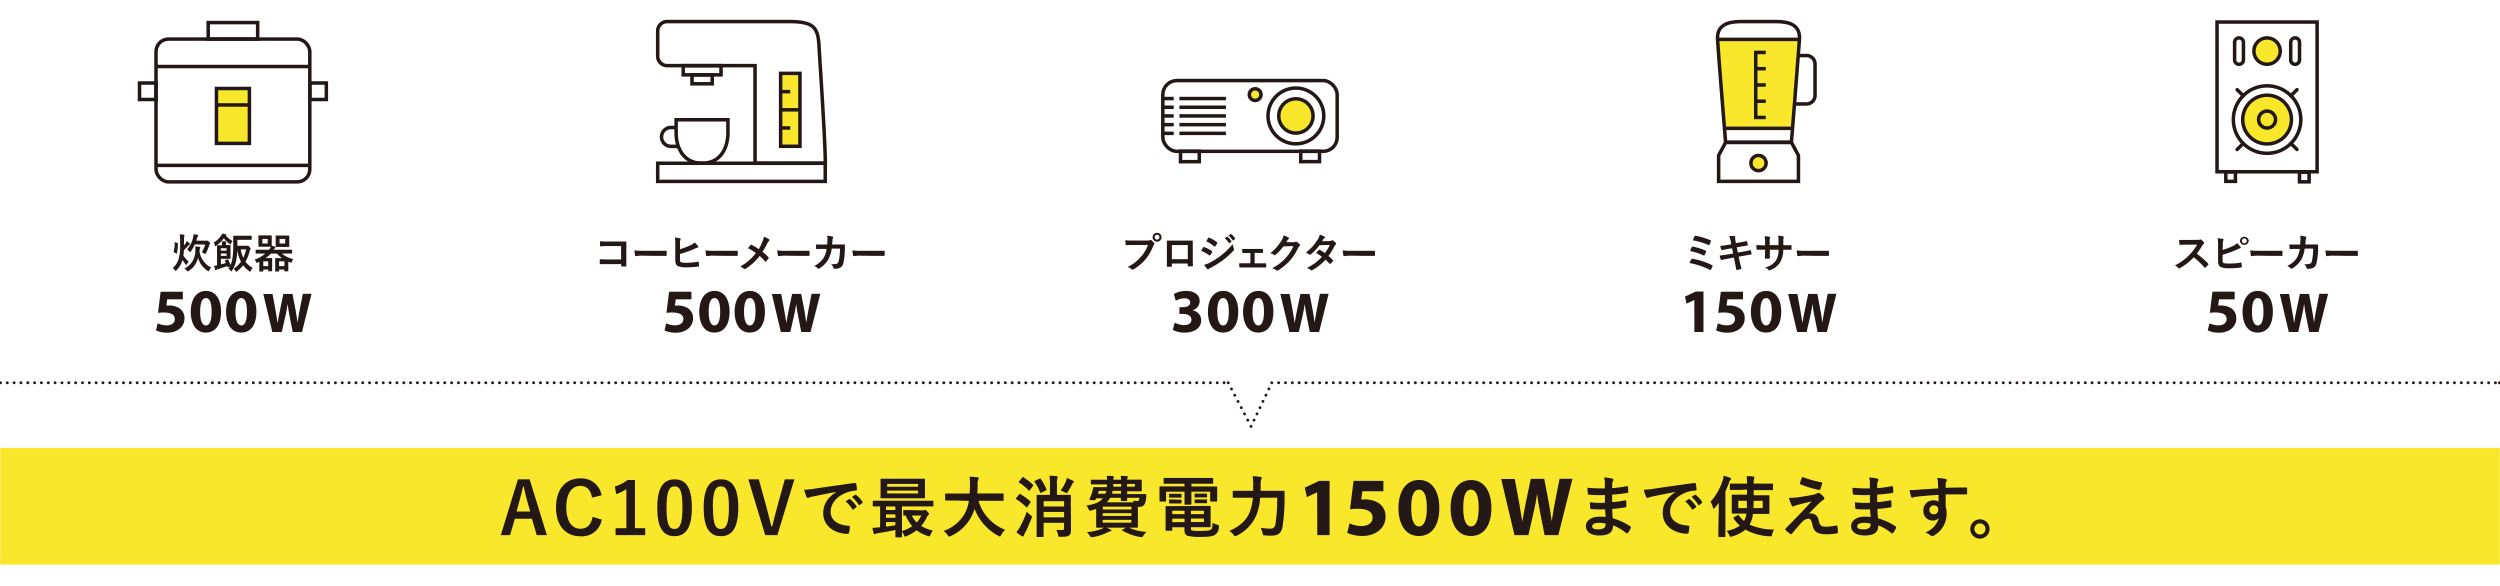 <svg id="レイヤー_1" data-name="レイヤー 1" xmlns="http://www.w3.org/2000/svg" viewBox="0 0 640 150"><defs><style>.cls-1{fill:#fff;}.cls-2{fill:#231815;}.cls-3{fill:#f9e72b;}.cls-4,.cls-5,.cls-6,.cls-7,.cls-8,.cls-9{fill:none;stroke:#231815;}.cls-4{stroke-miterlimit:10;}.cls-4,.cls-9{stroke-width:0.9px;}.cls-5,.cls-6,.cls-7,.cls-8,.cls-9{stroke-linecap:round;stroke-linejoin:round;}.cls-5,.cls-6,.cls-7,.cls-8{stroke-width:0.75px;}.cls-6{stroke-dasharray:0 1.75;}.cls-7{stroke-dasharray:0 1.8;}.cls-8{stroke-dasharray:0 1.77;}</style></defs><rect class="cls-1" width="640" height="150"/><path class="cls-2" d="M46.11,61.86A11.88,11.88,0,0,0,46,60a7.26,7.26,0,0,1,1.08.09c.1,0,.16,0,.16.1s-.07.19-.08.3a10.73,10.73,0,0,0-.05,1.35v1a5.59,5.59,0,0,0,.5-.7,3.46,3.46,0,0,0,.22-.44,4.91,4.91,0,0,1,.7.63.24.24,0,0,1,.08.18c0,.07,0,.1-.12.13a1.23,1.23,0,0,0-.31.28c-.28.28-.65.72-1.11,1.12,0,.5-.06,1-.12,1.38A7.2,7.2,0,0,0,48.33,67a3,3,0,0,0-.46.6c-.07.15-.12.22-.18.22s-.1,0-.18-.16a10,10,0,0,1-.79-1.12,5.74,5.74,0,0,1-1.51,2.61c-.12.11-.18.17-.24.17s-.13-.06-.23-.19a1.9,1.9,0,0,0-.53-.53,4.67,4.67,0,0,0,1.57-2.49,12.48,12.48,0,0,0,.33-3.34Zm-.7.33c.12,0,.13.05.13.16a11.15,11.15,0,0,1-.25,2.48c0,.12,0,.12-.16.06l-.56-.3c-.12-.06-.12-.1-.1-.21a8,8,0,0,0,.25-2.24c0-.12,0-.14.17-.1Zm5.67,2.17a5.38,5.38,0,0,0,3,4.13,2.24,2.24,0,0,0-.53.72c-.07.16-.12.23-.19.23a.56.56,0,0,1-.24-.12A6,6,0,0,1,50.69,66a5.36,5.36,0,0,1-2.4,3.37.6.6,0,0,1-.25.11c-.07,0-.13-.06-.24-.21a2,2,0,0,0-.59-.52A5,5,0,0,0,50,64.23a8.67,8.67,0,0,0,0-1.14,9.39,9.39,0,0,1,1.09.1c.12,0,.17.05.17.11a.48.48,0,0,1-.06.24,1.33,1.33,0,0,0-.08.61Zm-1.22-1.8a8.89,8.89,0,0,1-1,1.79c-.09.12-.15.18-.2.18s-.12-.06-.22-.19a2.08,2.08,0,0,0-.55-.5,6.67,6.67,0,0,0,1.56-3.13,3.71,3.71,0,0,0,.12-.77l1,.18c.11,0,.17.08.17.15a.3.3,0,0,1-.09.2c-.08.08-.11.2-.19.48s-.12.44-.2.66h2.49a.49.49,0,0,0,.2,0,.43.43,0,0,1,.16,0c.07,0,.15,0,.39.27s.31.33.31.41a.22.22,0,0,1-.1.18,1,1,0,0,0-.15.34,13.85,13.85,0,0,1-.84,2c-.09.16-.12.23-.18.23s-.12,0-.24-.14a3.37,3.37,0,0,0-.63-.34,10.31,10.31,0,0,0,.87-1.94Z"/><path class="cls-2" d="M57.79,60.3a7.19,7.19,0,0,0,1.75,1.42,1.66,1.66,0,0,0-.37.58c-.07.17-.11.25-.17.25a.57.57,0,0,1-.24-.13A8.8,8.8,0,0,1,57.3,61a7.53,7.53,0,0,1-1.95,1.9.46.46,0,0,1-.22.11c-.07,0-.09-.05-.12-.19a2,2,0,0,0-.3-.72,6.4,6.4,0,0,0,1.93-1.83,1.57,1.57,0,0,0,.22-.45c.3,0,.68.1.92.16s.18.06.18.12,0,.12-.12.15ZM63,62.91a.58.58,0,0,0,.29,0,.25.25,0,0,1,.16,0c.07,0,.13,0,.41.32s.33.38.33.47a.23.23,0,0,1-.08.16.73.73,0,0,0-.19.38A10.5,10.5,0,0,1,62.85,67a5.48,5.48,0,0,0,1.85,1.59,2.66,2.66,0,0,0-.48.72c-.07.17-.11.24-.17.24s-.12,0-.22-.11a7.43,7.43,0,0,1-1.58-1.53,10.06,10.06,0,0,1-1.53,1.53c-.12.09-.19.14-.24.14s-.12-.07-.2-.23a1.64,1.64,0,0,0-.47-.55A7.48,7.48,0,0,0,61.69,67a8.84,8.84,0,0,1-.95-3.09,17.33,17.33,0,0,1-.24,2.59,6.91,6.91,0,0,1-1.09,2.77c-.1.14-.15.21-.19.21s-.11-.06-.19-.18a1.94,1.94,0,0,0-.57-.52,4.22,4.22,0,0,0,.43-.64l-.47.28a.21.21,0,0,1-.12,0s-.07,0-.09-.09l-.07-.21c-.81.29-1.53.54-2.35.8a2,2,0,0,0-.4.15.27.27,0,0,1-.17.08c-.06,0-.1,0-.15-.13s-.18-.64-.26-1q.39,0,.75-.09V64.23c0-.84,0-1.25,0-1.33s0-.11.11-.11.41,0,1.1,0h.07v-.3a3,3,0,0,0-.07-.69c.34,0,.65,0,1,0,.09,0,.15.07.15.12s0,.09-.07.15a1.15,1.15,0,0,0,0,.36v.31H58c.58,0,.83,0,.89,0s.12,0,.12.11,0,.36,0,1v1.3c0,.61,0,.91,0,1s0,.1-.12.1-.31,0-.89,0H56.55v1.45c.42-.12.86-.25,1.28-.39a5,5,0,0,0-.25-.52c0-.1,0-.12.11-.18l.5-.21c.13-.05.16,0,.21,0A10.19,10.19,0,0,1,59,67.84a6.7,6.7,0,0,0,.51-1.74,21.9,21.9,0,0,0,.2-3.56c0-1.39,0-2,0-2.06s0-.13.13-.13.38,0,1.28,0h1.94c.9,0,1.2,0,1.26,0s.11,0,.11.13v.8c0,.1,0,.11-.11.11s-.36,0-1.26,0H60.76v1.54Zm-6.47.65v.6H58v-.6ZM58,64.91H56.55v.6H58Zm3.62-1.06A10.12,10.12,0,0,0,62.27,66,9.6,9.6,0,0,0,63,63.85Z"/><path class="cls-2" d="M66.85,64.91c-.92,0-1.25,0-1.31,0s-.1,0-.1-.12v-.74c0-.11,0-.12.1-.12s.39,0,1.31,0h2l.11-.12a2.89,2.89,0,0,0,.39-.64c-.15,0-.41,0-.88,0H67.27c-.72,0-1,0-1,0s-.12,0-.12-.12,0-.29,0-.82v-1c0-.56,0-.79,0-.85s0-.12.12-.12.3,0,1,0h1.16c.71,0,.95,0,1,0s.13,0,.13.12,0,.29,0,.85v1c0,.31,0,.52,0,.64a6,6,0,0,1,.81.28c.11.05.16.09.16.16s0,.13-.13.2a2,2,0,0,0-.35.42h3.32c.92,0,1.24,0,1.3,0s.12,0,.12.12v.74c0,.11,0,.12-.12.12s-.38,0-1.3,0H72.16a6.6,6.6,0,0,0,2.91,1.41,2.21,2.21,0,0,0-.34.65c-.06.2-.09.29-.18.29a.8.8,0,0,1-.24-.08,3.75,3.75,0,0,1-.5-.21v.94c0,1.11,0,1.37,0,1.43s0,.12-.11.12h-.79c-.11,0-.12,0-.12-.12V69H71.45v.41c0,.1,0,.11-.12.11h-.75c-.12,0-.13,0-.13-.11s0-.32,0-1.47V67.2c0-.73,0-1,0-1s0-.12.13-.12.32,0,.91,0h.69a7.44,7.44,0,0,1-1.28-1.15H69.34A8.92,8.92,0,0,1,68,66.06h.68c.55,0,.82,0,.88,0s.11,0,.11.12,0,.31,0,1v.67c0,1.17,0,1.4,0,1.47s0,.12-.11.12h-.76c-.11,0-.12,0-.12-.12V69H67.4v.4c0,.1,0,.11-.12.11H66.5c-.11,0-.12,0-.12-.11s0-.34,0-1.5V67l-.45.23a1,1,0,0,1-.21.07c-.06,0-.08-.05-.15-.2a2.07,2.07,0,0,0-.39-.64,8.26,8.26,0,0,0,2.72-1.54Zm1.68-3.74H67.17v1.16h1.36ZM67.4,66.9v1.23h1.26V66.9Zm5.48-6.6c.75,0,1,0,1.05,0s.12,0,.12.12,0,.29,0,.85v1c0,.53,0,.76,0,.82s0,.12-.12.12-.3,0-1.05,0H71.69c-.73,0-1,0-1,0s-.12,0-.12-.12,0-.29,0-.82v-1c0-.56,0-.79,0-.85s0-.12.12-.12.31,0,1,0Zm-1.43,6.6v1.23h1.36V66.9ZM73,61.17H71.57v1.16H73Z"/><path class="cls-2" d="M46.81,76.63h-4l-.22,1.58c.23,0,.42,0,.67,0a4.85,4.85,0,0,1,2.72.74,3,3,0,0,1,1.25,2.6c0,1.93-1.65,3.62-4.43,3.62a6.6,6.6,0,0,1-2.87-.59l.43-1.81a5.78,5.78,0,0,0,2.33.52c1,0,2.07-.48,2.06-1.58S43.9,80,41.84,80a9.13,9.13,0,0,0-1.39.1l.67-5.42h5.69Z"/><path class="cls-2" d="M56.6,79.76c0,3.18-1.29,5.38-3.92,5.38s-3.85-2.39-3.86-5.31,1.26-5.36,3.92-5.36S56.6,76.93,56.6,79.76Zm-5.37.06c0,2.37.57,3.5,1.5,3.5s1.45-1.18,1.45-3.53-.5-3.49-1.46-3.49S51.23,77.42,51.23,79.82Z"/><path class="cls-2" d="M65.65,79.76c0,3.18-1.29,5.38-3.92,5.38s-3.85-2.39-3.86-5.31,1.26-5.36,3.93-5.36S65.65,76.93,65.65,79.76Zm-5.37.06c0,2.37.57,3.5,1.5,3.5s1.45-1.18,1.45-3.53-.5-3.49-1.46-3.49S60.28,77.42,60.28,79.82Z"/><path class="cls-2" d="M69.72,85l-2.31-9.73h2.36l.74,4c.2,1.16.41,2.42.56,3.41h0c.16-1.06.39-2.23.64-3.44l.83-4h2.34l.78,4.1c.2,1.14.37,2.18.51,3.25h0c.15-1.08.36-2.21.57-3.38l.79-4h2.23L77.31,85H74.94l-.83-4.19c-.19-1-.35-1.89-.47-3h0c-.16,1.1-.32,2-.55,3L72.13,85Z"/><rect class="cls-3" x="55.41" y="22.65" width="8.44" height="14.06"/><rect class="cls-4" x="39.94" y="10" width="39.37" height="36.56" rx="3.21"/><rect class="cls-4" x="35.72" y="21.25" width="4.22" height="4.22"/><rect class="cls-4" x="79.32" y="21.25" width="4.22" height="4.22"/><line class="cls-4" x1="39.94" y1="17.03" x2="79.32" y2="17.03"/><line class="cls-4" x1="39.94" y1="42.34" x2="79.32" y2="42.34"/><rect class="cls-4" x="55.41" y="22.65" width="8.44" height="14.06"/><line class="cls-4" x1="55.41" y1="26.87" x2="63.85" y2="26.87"/><rect class="cls-4" x="53.3" y="5.78" width="12.66" height="4.22"/><path class="cls-2" d="M562.55,61.4a1.57,1.57,0,0,0,.72-.09.21.21,0,0,1,.12,0,.36.36,0,0,1,.18.08,4,4,0,0,1,.68.73.34.34,0,0,1,0,.14.29.29,0,0,1-.13.21,1.79,1.79,0,0,0-.39.46,15.42,15.42,0,0,1-1.35,2,25.07,25.07,0,0,1,2.91,2.54c0,.06.09.11.09.15a.33.33,0,0,1-.08.16,5.85,5.85,0,0,1-.7.71.19.19,0,0,1-.13.06.21.21,0,0,1-.14-.08,19.4,19.4,0,0,0-2.73-2.6,15,15,0,0,1-3.53,2.77.67.67,0,0,1-.24.08.26.26,0,0,1-.18-.09,2.76,2.76,0,0,0-.88-.69,12.53,12.53,0,0,0,3.69-2.67,12.83,12.83,0,0,0,2-2.63h-2.71c-.55,0-1.09,0-1.66.06-.08,0-.11-.06-.13-.18a5.4,5.4,0,0,1-.1-1.09c.57,0,1.09,0,1.78,0Z"/><path class="cls-2" d="M569,64a19.23,19.23,0,0,0,2.56-1,3.4,3.4,0,0,0,1.12-.75,5.81,5.81,0,0,1,.87.94c.13.15.11.33-.1.38a6.33,6.33,0,0,0-.87.35,27.61,27.61,0,0,1-3.59,1.3v1.39c0,.5.07.67.34.75a5.59,5.59,0,0,0,1.32.11,18.23,18.23,0,0,0,3-.24c.16,0,.18,0,.19.15,0,.29.06.69.06.91s-.06.18-.22.19a20.46,20.46,0,0,1-3.11.19,5.17,5.17,0,0,1-2-.28c-.52-.22-.74-.72-.74-1.58V62.89a10.3,10.3,0,0,0-.11-1.92,9.32,9.32,0,0,1,1.33.21c.23,0,.19.23.09.39a2.49,2.49,0,0,0-.1.94Zm6.68-2.34a1.14,1.14,0,0,1-2.27,0,1.14,1.14,0,0,1,2.27,0Zm-1.75,0a.62.62,0,1,0,1.24,0,.62.62,0,1,0-1.24,0Z"/><path class="cls-2" d="M578,65.45a8.33,8.33,0,0,0-1.55.13.24.24,0,0,1-.24-.22,12.06,12.06,0,0,1-.15-1.27,14,14,0,0,0,2.26.12h3.38l2.41,0c.16,0,.19,0,.19.15a8.17,8.17,0,0,1,0,1c0,.12,0,.16-.19.15l-2.34,0Z"/><path class="cls-2" d="M588.85,62.59c0-.52.06-.85.07-1.42a4.28,4.28,0,0,0-.07-.83,9.65,9.65,0,0,1,1.36.22.22.22,0,0,1,.18.22.46.46,0,0,1,0,.2,1,1,0,0,0-.14.5c0,.33,0,.58-.09,1.1h1.59l1.46,0c.17,0,.22,0,.22.14s0,.56,0,1.12a17.71,17.71,0,0,1-.39,3.45,1.64,1.64,0,0,1-1.24,1.41,4.06,4.06,0,0,1-1.06.12.25.25,0,0,1-.25-.21,2.14,2.14,0,0,0-.61-1,4.2,4.2,0,0,0,1.43-.09c.28-.09.42-.26.55-.73a15.29,15.29,0,0,0,.31-3.15H590a7.77,7.77,0,0,1-.93,2.9,6.82,6.82,0,0,1-2.23,2.17.46.46,0,0,1-.24.08.27.27,0,0,1-.2-.11,2.53,2.53,0,0,0-.88-.6A5.87,5.87,0,0,0,588,66a6.31,6.31,0,0,0,.75-2.27h-.94c-.52,0-1,0-1.51.05-.11,0-.15-.05-.16-.18s-.06-.63-.08-1c.66,0,1.13,0,1.74,0Z"/><path class="cls-2" d="M597.26,65.45a8,8,0,0,0-1.54.13c-.13,0-.21-.07-.25-.22a12.06,12.06,0,0,1-.15-1.27,14,14,0,0,0,2.26.12H601l2.41,0c.16,0,.19,0,.19.15a8.17,8.17,0,0,1,0,1c0,.12,0,.16-.19.15l-2.34,0Z"/><path class="cls-2" d="M572.07,76.63h-4l-.22,1.58c.23,0,.42,0,.66,0a4.86,4.86,0,0,1,2.73.74,3,3,0,0,1,1.25,2.6c0,1.93-1.65,3.62-4.43,3.62a6.65,6.65,0,0,1-2.88-.59l.44-1.81a5.74,5.74,0,0,0,2.33.52c1,0,2.06-.48,2.06-1.58s-.85-1.72-2.9-1.72a9.13,9.13,0,0,0-1.39.1l.67-5.42h5.68Z"/><path class="cls-2" d="M581.86,79.76c0,3.18-1.29,5.38-3.92,5.38s-3.85-2.39-3.86-5.31,1.26-5.36,3.93-5.36S581.86,76.93,581.86,79.76Zm-5.36.06c0,2.37.57,3.5,1.49,3.5s1.46-1.18,1.46-3.53S579,76.3,578,76.3,576.5,77.42,576.5,79.82Z"/><path class="cls-2" d="M585.93,85l-2.3-9.73H586l.73,4c.21,1.16.41,2.42.57,3.41h0c.16-1.06.39-2.23.63-3.44l.84-4h2.34l.77,4.1c.21,1.14.37,2.18.52,3.25h0c.15-1.08.35-2.21.57-3.38l.78-4H596L593.53,85h-2.37l-.83-4.19c-.2-1-.35-1.89-.47-3h0c-.17,1.1-.32,2-.56,3L588.35,85Z"/><path class="cls-2" d="M433,66.38a.24.24,0,0,1,.3-.13,17.73,17.73,0,0,1,5,1.64.18.18,0,0,1,.11.28A8.6,8.6,0,0,1,438,69c0,.08-.1.13-.16.13a.42.42,0,0,1-.15-.06,19.18,19.18,0,0,0-5.18-1.74C432.61,67,432.82,66.62,433,66.38Zm.14-3.13c.05-.12.12-.15.27-.11a16.7,16.7,0,0,1,3.2,1c.17.07.19.15.14.31a5.56,5.56,0,0,1-.35.8c-.05.1-.09.14-.14.14a.25.25,0,0,1-.14,0,15,15,0,0,0-3.43-1.12C432.81,63.83,433,63.44,433.09,63.25Zm.69-2.74c.09-.17.14-.17.29-.14a18.81,18.81,0,0,1,3.73,1.11c.17.07.19.12.13.26a9.11,9.11,0,0,1-.37.91c-.05.13-.15.13-.25.07a17.51,17.51,0,0,0-4-1.2C433.47,61.21,433.7,60.68,433.78,60.51Z"/><path class="cls-2" d="M443.07,61.76a4.8,4.8,0,0,0-.42-1.31,9,9,0,0,1,1.37,0c.13,0,.21,0,.21.15a2.13,2.13,0,0,0,0,.76l.16.88.86-.15c.59-.1,1.33-.23,1.87-.37.06,0,.1,0,.12.11a7.54,7.54,0,0,1,.21.9c0,.08-.05.11-.16.12l-1.75.29-.92.17.26,1.34,1.52-.26a16.78,16.78,0,0,0,1.65-.35c.13,0,.17,0,.18.12a5.92,5.92,0,0,1,.17.84.17.17,0,0,1-.15.18c-.32,0-.95.14-1.69.27l-1.45.25.24,1.17c.15.7.33,1.37.46,1.9,0,.05,0,.08-.13.11a7.58,7.58,0,0,1-1,.22c-.13,0-.2,0-.21-.12-.07-.39-.19-1.13-.33-1.8l-.27-1.24-1.42.26c-.72.12-1.3.25-1.7.35-.12,0-.2,0-.24-.11-.11-.31-.21-.71-.3-1,.64-.08,1.2-.16,2-.29l1.47-.24-.26-1.35-1,.16c-.57.09-1.28.24-1.56.31a.14.14,0,0,1-.2-.1,9.37,9.37,0,0,1-.29-1c.56,0,1.14-.12,1.87-.23l.95-.15Z"/><path class="cls-2" d="M456.9,62.77c.51,0,1.1,0,1.58,0,.13,0,.14.06.15.17a5.75,5.75,0,0,1,0,.83c0,.14,0,.18-.18.17h-1.94a6.25,6.25,0,0,1-.81,3.23,4.89,4.89,0,0,1-2.48,1.95,1,1,0,0,1-.29.1c-.06,0-.11,0-.2-.12a2.45,2.45,0,0,0-.87-.63,4.53,4.53,0,0,0,2.83-1.86,5,5,0,0,0,.62-2.67h-2.23v.38c0,.62,0,1.18,0,1.74,0,.11-.06.13-.18.15a6.76,6.76,0,0,1-.9,0c-.14,0-.2,0-.19-.15,0-.55.05-1.06.05-1.72v-.4h-.31c-.57,0-1.41,0-1.73,0-.09,0-.12-.06-.13-.2a9.92,9.92,0,0,1-.07-1c.44,0,1.12.06,1.93.06h.31V62a7.64,7.64,0,0,0-.12-1.54,8.68,8.68,0,0,1,1.28.17c.11,0,.15.07.15.14a.66.66,0,0,1-.06.22,2.79,2.79,0,0,0-.07,1v.77h2.25v-1a7.34,7.34,0,0,0-.09-1.44,10.25,10.25,0,0,1,1.23.18c.14,0,.18.08.18.17a.63.63,0,0,1,0,.19,3,3,0,0,0-.08.92v1Z"/><path class="cls-2" d="M461.9,65.45a8.33,8.33,0,0,0-1.55.13.24.24,0,0,1-.24-.22,12.06,12.06,0,0,1-.15-1.27,14,14,0,0,0,2.26.12h3.38l2.41,0c.16,0,.19,0,.19.15a8.17,8.17,0,0,1,0,1c0,.12,0,.16-.19.15l-2.34,0Z"/><path class="cls-2" d="M433.75,76.8h0l-2,.93-.39-1.81,2.73-1.28h2V85h-2.33Z"/><path class="cls-2" d="M446.21,76.63h-4L442,78.21c.23,0,.42,0,.67,0a4.85,4.85,0,0,1,2.72.74,3,3,0,0,1,1.25,2.6c0,1.93-1.65,3.62-4.43,3.62a6.65,6.65,0,0,1-2.88-.59l.44-1.81a5.74,5.74,0,0,0,2.33.52c1,0,2.06-.48,2.06-1.58S443.3,80,441.25,80a9.13,9.13,0,0,0-1.39.1l.67-5.42h5.68Z"/><path class="cls-2" d="M456,79.76c0,3.18-1.29,5.38-3.92,5.38s-3.85-2.39-3.86-5.31,1.26-5.36,3.93-5.36S456,76.93,456,79.76Zm-5.36.06c0,2.37.57,3.5,1.49,3.5s1.46-1.18,1.46-3.53-.5-3.49-1.46-3.49S450.64,77.42,450.64,79.82Z"/><path class="cls-2" d="M460.07,85l-2.3-9.73h2.36l.73,4c.21,1.16.41,2.42.57,3.41h0c.16-1.06.39-2.23.63-3.44l.84-4h2.34l.77,4.1c.21,1.14.38,2.18.52,3.25h0c.15-1.08.35-2.21.57-3.38l.79-4h2.23L467.67,85H465.3l-.83-4.19c-.2-1-.35-1.89-.47-3h0c-.16,1.1-.32,2-.55,3L462.49,85Z"/><path class="cls-2" d="M290.1,62.72c-.68,0-1.28,0-1.73.06-.14,0-.18-.07-.2-.21s-.08-.76-.1-1.06a19.43,19.43,0,0,0,2,.07h3.74a1.05,1.05,0,0,0,.58-.1.29.29,0,0,1,.18-.07.23.23,0,0,1,.18.08,4,4,0,0,1,.71.72.39.39,0,0,1,.09.21.31.31,0,0,1-.11.2,1.22,1.22,0,0,0-.24.41,12.31,12.31,0,0,1-2,3.41,11.49,11.49,0,0,1-3,2.49.44.44,0,0,1-.28.1.35.35,0,0,1-.26-.12,3,3,0,0,0-1-.57,10.07,10.07,0,0,0,3.43-2.63,8.74,8.74,0,0,0,1.78-3Zm7.25-2a1.14,1.14,0,1,1-1.14-1.12A1.12,1.12,0,0,1,297.35,60.71Zm-1.75,0a.6.6,0,0,0,.61.62.62.62,0,1,0,0-1.24A.6.6,0,0,0,295.6,60.71Z"/><path class="cls-2" d="M300,67.47v.62c0,.17,0,.2-.23.21s-.57,0-.83,0-.23,0-.22-.16c0-.55,0-1.29,0-2.09V63.48c0-.57,0-1.13,0-1.74,0-.11,0-.15.11-.15.56,0,1.18,0,1.88,0h2.5c.68,0,1.48,0,2,0,.12,0,.15,0,.14.21,0,.52,0,1.08,0,1.7V66c0,.91,0,1.43.05,2,0,.15-.05.18-.2.18-.31,0-.65,0-1,0-.13,0-.14,0-.14-.17v-.55Zm4.07-4.74H300v3.62h4.08Z"/><path class="cls-2" d="M308,63.34a.18.18,0,0,1,.2-.1,7.32,7.32,0,0,1,2,1c.08,0,.12.09.12.15a.28.28,0,0,1,0,.12,4.54,4.54,0,0,1-.47.8c0,.06-.09.1-.13.1a.22.22,0,0,1-.13-.06,9.46,9.46,0,0,0-2.12-1.15C307.72,63.82,307.89,63.51,308,63.34Zm1.7,3.9a17.31,17.31,0,0,0,2.87-1.82,19.11,19.11,0,0,0,3-2.93,5.55,5.55,0,0,0,.31,1.18.53.53,0,0,1,.05.2.33.33,0,0,1-.11.24,19.16,19.16,0,0,1-2.67,2.42,24.16,24.16,0,0,1-3.14,2,3.17,3.17,0,0,0-.6.35.28.28,0,0,1-.17.09.27.27,0,0,1-.21-.13,6.48,6.48,0,0,1-.78-1.07A4.88,4.88,0,0,0,309.72,67.24Zm-.43-6.31c.07-.13.14-.15.26-.08a7,7,0,0,1,2,1.16.15.15,0,0,1,.09.14.24.24,0,0,1,0,.13,4.37,4.37,0,0,1-.54.79.12.12,0,0,1-.11.06.26.26,0,0,1-.15-.07,10.21,10.21,0,0,0-2-1.29Zm4.8-.33c.06,0,.1,0,.16,0a4.84,4.84,0,0,1,1,1.12.11.11,0,0,1,0,.17l-.44.32c-.08,0-.13,0-.18,0A5.48,5.48,0,0,0,313.54,61Zm.94-.68c.06,0,.09,0,.16,0a4.76,4.76,0,0,1,1,1.08.13.13,0,0,1,0,.19l-.42.33a.11.11,0,0,1-.18,0,5,5,0,0,0-1.05-1.21Z"/><path class="cls-2" d="M321.19,67.41h1.11c.54,0,1.13,0,1.69,0,.1,0,.14.06.15.2s0,.45,0,.67-.05.2-.18.19l-1.65,0H319c-.63,0-1.1,0-1.54,0-.13,0-.18-.06-.2-.22a5.08,5.08,0,0,1,0-.85c.6,0,1.12,0,1.79,0h1.05V64.77H318.2c-.09,0-.15,0-.17-.21s0-.46-.06-.84c.45,0,1,0,1.46,0h2.33l1.41,0c.13,0,.16.06.17.18s0,.44,0,.65,0,.21-.21.2l-1.36,0h-.58Z"/><path class="cls-2" d="M331.14,62a1,1,0,0,0,.53-.13.2.2,0,0,1,.13,0,.29.29,0,0,1,.17.06,5.06,5.06,0,0,1,.71.57.32.32,0,0,1,.14.24.29.29,0,0,1-.13.22,1.31,1.31,0,0,0-.34.45,14.2,14.2,0,0,1-2.08,3.24,13.31,13.31,0,0,1-3.19,2.62.28.28,0,0,1-.17,0,.37.37,0,0,1-.24-.12,2.82,2.82,0,0,0-1-.48,12.09,12.09,0,0,0,3.5-2.67,10.82,10.82,0,0,0,1.94-3l-2.54.07a14.31,14.31,0,0,1-2,2.15.37.37,0,0,1-.22.12.28.28,0,0,1-.16-.07,2.91,2.91,0,0,0-1-.45A12.46,12.46,0,0,0,328,61.69a4.53,4.53,0,0,0,.61-1.42,5.53,5.53,0,0,1,1.23.55A.26.26,0,0,1,330,61a.21.21,0,0,1-.12.18,1.22,1.22,0,0,0-.26.29l-.35.52Z"/><path class="cls-2" d="M340.32,61.72a1,1,0,0,0,.57-.16.34.34,0,0,1,.18-.07.37.37,0,0,1,.19.08,3.3,3.3,0,0,1,.71.64.24.24,0,0,1,.09.19.26.26,0,0,1-.12.2,1.26,1.26,0,0,0-.31.4,17.18,17.18,0,0,1-1.54,2.54,9,9,0,0,1,1.13,1.06.2.2,0,0,1,.06.14.22.22,0,0,1-.06.14,6.75,6.75,0,0,1-.65.66.24.24,0,0,1-.13,0,.17.17,0,0,1-.11-.06,12.25,12.25,0,0,0-1-1A12.59,12.59,0,0,1,336,69.13a.5.5,0,0,1-.26.1.29.29,0,0,1-.2-.1,3,3,0,0,0-1-.53,12.6,12.6,0,0,0,3.86-2.84,8.4,8.4,0,0,0-1.51-1c.23-.25.46-.52.7-.74a.17.17,0,0,1,.13-.08.25.25,0,0,1,.11,0,11.05,11.05,0,0,1,1.35.84,10.1,10.1,0,0,0,1.23-2.07l-2.6.05a13,13,0,0,1-2.25,2.36.36.36,0,0,1-.21.09.27.27,0,0,1-.17-.07,3.86,3.86,0,0,0-.88-.48,11.65,11.65,0,0,0,3-3.3,3.86,3.86,0,0,0,.57-1.29,7.31,7.31,0,0,1,1.23.52.18.18,0,0,1,.11.16A.27.27,0,0,1,339,61a.91.91,0,0,0-.22.22c-.09.15-.15.26-.33.53Z"/><path class="cls-2" d="M345.68,65.45a8.27,8.27,0,0,0-1.54.13.24.24,0,0,1-.24-.22,11.51,11.51,0,0,1-.16-1.27,14.17,14.17,0,0,0,2.27.12h3.38l2.41,0c.16,0,.19,0,.19.15a8.17,8.17,0,0,1,0,1c0,.12,0,.16-.19.15l-2.34,0Z"/><path class="cls-2" d="M300.72,82.6a5.58,5.58,0,0,0,2.4.63c1.25,0,1.89-.6,1.89-1.37,0-1-1-1.49-2.08-1.49h-1V78.64h.94c.81,0,1.83-.32,1.83-1.19,0-.61-.5-1.08-1.52-1.08A4.69,4.69,0,0,0,301,77l-.5-1.74a6.48,6.48,0,0,1,3.2-.78c2.2,0,3.42,1.16,3.42,2.58a2.48,2.48,0,0,1-1.88,2.39v0A2.57,2.57,0,0,1,307.51,82c0,1.82-1.6,3.15-4.22,3.15a6.07,6.07,0,0,1-3.06-.72Z"/><path class="cls-2" d="M317,79.76c0,3.18-1.29,5.38-3.92,5.38s-3.85-2.39-3.86-5.31,1.26-5.36,3.93-5.36S317,76.93,317,79.76Zm-5.37.06c0,2.37.57,3.5,1.5,3.5s1.45-1.18,1.45-3.53-.5-3.49-1.46-3.49S311.6,77.42,311.6,79.82Z"/><path class="cls-2" d="M326,79.76c0,3.18-1.29,5.38-3.92,5.38s-3.85-2.39-3.86-5.31,1.26-5.36,3.93-5.36S326,76.93,326,79.76Zm-5.36.06c0,2.37.56,3.5,1.49,3.5s1.45-1.18,1.45-3.53-.5-3.49-1.46-3.49S320.65,77.42,320.66,79.82Z"/><path class="cls-2" d="M330.09,85l-2.31-9.73h2.36l.74,4c.21,1.16.41,2.42.56,3.41h0c.16-1.06.39-2.23.64-3.44l.83-4h2.34l.78,4.1c.2,1.14.37,2.18.51,3.25h0c.15-1.08.36-2.21.57-3.38l.79-4h2.23L337.69,85h-2.38l-.83-4.19c-.19-1-.35-1.89-.47-3h0c-.16,1.1-.32,2-.55,3L332.5,85Z"/><path class="cls-2" d="M159,63h-3.66a15,15,0,0,0-1.57.06c-.12,0-.16,0-.16-.18s0-.78,0-1.12a15.56,15.56,0,0,0,1.75.07h3.11c.55,0,1.11,0,1.66,0,.17,0,.22,0,.21.18,0,.55,0,1.1,0,1.66v2.5c0,.77,0,1.61,0,1.9,0,.11,0,.14-.19.15a7.06,7.06,0,0,1-.92,0c-.17,0-.2,0-.2-.18v-.42h-3.61c-.66,0-1.22,0-1.72,0-.09,0-.13,0-.15-.15a10.59,10.59,0,0,1,0-1.1c.49,0,1.1.06,1.93.06H159Z"/><path class="cls-2" d="M164.36,65.45a8,8,0,0,0-1.54.13c-.13,0-.21-.07-.25-.22a12.06,12.06,0,0,1-.15-1.27,14,14,0,0,0,2.26.12h3.38l2.41,0c.16,0,.19,0,.19.15a8.17,8.17,0,0,1,0,1c0,.12,0,.16-.19.15l-2.34,0Z"/><path class="cls-2" d="M174.09,63.81a25.27,25.27,0,0,0,2.61-1,3.2,3.2,0,0,0,1.12-.76,5.76,5.76,0,0,1,.87.95c.13.14.12.32-.09.37a5.86,5.86,0,0,0-.87.35,27.74,27.74,0,0,1-3.65,1.3v1.4c0,.49.07.66.34.74a5.12,5.12,0,0,0,1.33.12A19.4,19.4,0,0,0,178.7,67c.16,0,.18,0,.19.14,0,.3.07.69.07.92s-.07.17-.22.18a20.67,20.67,0,0,1-3.12.19,5.15,5.15,0,0,1-2-.28c-.53-.22-.75-.71-.75-1.57V62.72a11.51,11.51,0,0,0-.1-1.92,11.13,11.13,0,0,1,1.32.21c.23.06.19.24.09.39a2.52,2.52,0,0,0-.1,1Z"/><path class="cls-2" d="M182.55,65.45a8,8,0,0,0-1.54.13c-.13,0-.21-.07-.24-.22a9.48,9.48,0,0,1-.16-1.27,14.17,14.17,0,0,0,2.27.12h3.37l2.42,0c.15,0,.19,0,.19.15a8.17,8.17,0,0,1,0,1c0,.12-.05.16-.19.15l-2.34,0Z"/><path class="cls-2" d="M195.16,61.9a4.76,4.76,0,0,0,.39-1.3,5.26,5.26,0,0,1,1.33.67.21.21,0,0,1,.1.17.34.34,0,0,1-.11.24,2.26,2.26,0,0,0-.48.7,19.76,19.76,0,0,1-1.19,2.08,11.92,11.92,0,0,1,1.54,1.42.26.26,0,0,1,.06.15.34.34,0,0,1-.05.14c-.21.27-.42.5-.64.74A.15.15,0,0,1,196,67a.19.19,0,0,1-.15-.09,10.67,10.67,0,0,0-1.38-1.39,13.72,13.72,0,0,1-3.58,3.28.52.52,0,0,1-.25.08.28.28,0,0,1-.19-.07,3.37,3.37,0,0,0-.95-.58,12.8,12.8,0,0,0,4-3.44,11.74,11.74,0,0,0-2-1.25c.3-.39.56-.71.69-.86a.16.16,0,0,1,.11,0,.28.28,0,0,1,.12,0,15,15,0,0,1,1.83,1.1A13,13,0,0,0,195.16,61.9Z"/><path class="cls-2" d="M200.92,65.45a8,8,0,0,0-1.54.13c-.13,0-.21-.07-.24-.22a11.51,11.51,0,0,1-.16-1.27,14.17,14.17,0,0,0,2.27.12h3.38l2.41,0c.16,0,.19,0,.19.15a8.17,8.17,0,0,1,0,1c0,.12,0,.16-.19.15l-2.34,0Z"/><path class="cls-2" d="M211.75,62.59c.05-.52.07-.85.08-1.42a3.68,3.68,0,0,0-.08-.83,9.83,9.83,0,0,1,1.37.22.23.23,0,0,1,.18.22.36.36,0,0,1-.06.2,1.05,1.05,0,0,0-.13.5c0,.33,0,.58-.1,1.1h1.6l1.46,0c.16,0,.22,0,.22.14s0,.56,0,1.12a17.82,17.82,0,0,1-.38,3.45,1.66,1.66,0,0,1-1.24,1.41,4.06,4.06,0,0,1-1.06.12.25.25,0,0,1-.25-.21,2.32,2.32,0,0,0-.61-1,4.26,4.26,0,0,0,1.43-.09c.28-.09.41-.26.54-.73a15.16,15.16,0,0,0,.32-3.15h-2.12a7.76,7.76,0,0,1-.94,2.9,6.79,6.79,0,0,1-2.22,2.17.52.52,0,0,1-.24.08.24.24,0,0,1-.2-.11,2.63,2.63,0,0,0-.88-.6A5.9,5.9,0,0,0,210.85,66a6.1,6.1,0,0,0,.76-2.27h-1c-.51,0-1,0-1.51.05-.1,0-.15-.05-.16-.18s-.06-.63-.08-1c.66,0,1.13,0,1.74,0Z"/><path class="cls-2" d="M220.16,65.45a8.27,8.27,0,0,0-1.54.13.24.24,0,0,1-.24-.22,11.51,11.51,0,0,1-.16-1.27,14.24,14.24,0,0,0,2.27.12h3.38l2.41,0c.16,0,.19,0,.19.15a8.17,8.17,0,0,1,0,1c0,.12,0,.16-.19.15l-2.34,0Z"/><path class="cls-2" d="M177,76.63h-4l-.23,1.58c.23,0,.42,0,.67,0a4.86,4.86,0,0,1,2.73.74,3,3,0,0,1,1.25,2.6c0,1.93-1.65,3.62-4.44,3.62a6.6,6.6,0,0,1-2.87-.59l.44-1.81a5.73,5.73,0,0,0,2.32.52c1,0,2.07-.48,2.07-1.58S174.08,80,172,80a9.33,9.33,0,0,0-1.39.1l.68-5.42H177Z"/><path class="cls-2" d="M186.78,79.76c0,3.18-1.29,5.38-3.92,5.38S179,82.75,179,79.83s1.26-5.36,3.93-5.36S186.78,76.93,186.78,79.76Zm-5.36.06c0,2.37.57,3.5,1.49,3.5s1.46-1.18,1.46-3.53-.5-3.49-1.46-3.49S181.42,77.42,181.42,79.82Z"/><path class="cls-2" d="M195.83,79.76c0,3.18-1.29,5.38-3.92,5.38s-3.85-2.39-3.86-5.31,1.26-5.36,3.93-5.36S195.83,76.93,195.83,79.76Zm-5.36.06c0,2.37.57,3.5,1.49,3.5s1.46-1.18,1.46-3.53-.5-3.49-1.46-3.49S190.47,77.42,190.47,79.82Z"/><path class="cls-2" d="M199.9,85l-2.3-9.73H200l.74,4c.21,1.16.41,2.42.57,3.41h0c.15-1.06.39-2.23.63-3.44l.84-4h2.33l.78,4.1c.21,1.14.37,2.18.51,3.25h0c.16-1.08.36-2.21.58-3.38l.78-4H210L207.5,85h-2.38l-.82-4.19c-.2-1-.35-1.89-.47-3h0c-.17,1.1-.32,2-.56,3L202.31,85Z"/><line class="cls-5" x1="0.12" y1="97.99" x2="0.12" y2="97.99"/><line class="cls-6" x1="1.86" y1="97.99" x2="313.55" y2="97.99"/><line class="cls-5" x1="314.42" y1="97.99" x2="314.42" y2="97.99"/><line class="cls-7" x1="315.26" y1="99.58" x2="319.85" y2="108.35"/><line class="cls-5" x1="320.27" y1="109.15" x2="320.27" y2="109.15"/><line class="cls-8" x1="321.03" y1="107.55" x2="325.2" y2="98.79"/><line class="cls-5" x1="325.58" y1="97.99" x2="325.58" y2="97.99"/><line class="cls-6" x1="327.33" y1="97.99" x2="639.01" y2="97.99"/><line class="cls-5" x1="639.88" y1="97.99" x2="639.88" y2="97.99"/><rect class="cls-3" x="0.12" y="114.73" width="639.77" height="29.76"/><rect class="cls-3" x="0.12" y="114.73" width="639.77" height="29.76" transform="translate(640 259.21) rotate(-180)"/><path class="cls-2" d="M140,137h-2.6l-1.22-4.2h-4.38l-1.23,4.2h-2.36l4.38-14.29h3Zm-5.09-8.93c-.31-1.13-.53-2.18-.84-3.52h-.17c-.31,1.36-.57,2.39-.88,3.5l-.78,2.91h3.5Z"/><path class="cls-2" d="M151.56,127.39c-.35-2-1.38-3-3-3-2.12,0-3.59,1.84-3.59,5.49s1.51,5.48,3.59,5.48c1.71,0,2.75-1,3.15-3.05l2.34.72a5.11,5.11,0,0,1-5.51,4.25c-3.7,0-6.2-2.67-6.2-7.39s2.52-7.42,6.2-7.42A5.19,5.19,0,0,1,154,126.8Z"/><path class="cls-2" d="M162.55,135.22h2.63V137h-7.59v-1.78h2.76v-10a10.24,10.24,0,0,1-2.59,1.26l-.37-1.94a10.46,10.46,0,0,0,3.28-1.66h1.88Z"/><path class="cls-2" d="M177.12,129.93c0,5.21-1.59,7.33-4.46,7.33s-4.4-2.08-4.4-7.29,1.6-7.26,4.44-7.26S177.12,124.73,177.12,129.93Zm-6.49,0c0,4.14.57,5.49,2,5.49s2.08-1.37,2.08-5.49-.57-5.42-2-5.42S170.63,125.78,170.63,130Z"/><path class="cls-2" d="M189,129.93c0,5.21-1.58,7.33-4.45,7.33s-4.41-2.08-4.41-7.29,1.61-7.26,4.44-7.26S189,124.73,189,129.93Zm-6.48,0c0,4.14.57,5.49,2,5.49s2.08-1.37,2.08-5.49-.57-5.42-2.05-5.42S182.48,125.78,182.48,130Z"/><path class="cls-2" d="M199,137h-3.1l-4.33-14.29h2.68l1.86,6.72c.53,1.86.9,3.54,1.34,5.29h.26c.4-1.71.81-3.37,1.33-5.22l1.87-6.79h2.45Z"/><path class="cls-2" d="M214,125.94c-2.08.39-3.91.75-5.73,1.13-.65.15-.82.19-1.08.27a1,1,0,0,1-.37.14.4.4,0,0,1-.33-.26,12,12,0,0,1-.63-1.84,22.12,22.12,0,0,0,2.71-.29c2.1-.31,5.86-.87,10.26-1.45.25,0,.34.07.35.19a8.41,8.41,0,0,1,.19,1.5c0,.2-.1.25-.32.25A7.89,7.89,0,0,0,217,126c-2.9,1-4.35,3-4.35,5s1.57,3.4,4.54,3.58c.27,0,.37.07.37.26a6.11,6.11,0,0,1-.19,1.47c-.05.25-.12.36-.32.36-3,0-6.3-1.73-6.3-5.28,0-2.42,1.22-4.06,3.28-5.4Zm3.38,1.84c.08-.06.15,0,.25,0a7.7,7.7,0,0,1,1.62,1.82.18.18,0,0,1-.05.28l-.71.53a.18.18,0,0,1-.29-.06,8.5,8.5,0,0,0-1.73-2Zm1.52-1.1c.1-.07.15-.06.25,0a7,7,0,0,1,1.62,1.76.19.19,0,0,1,0,.3l-.68.53c-.14.11-.22,0-.29-.05a8.12,8.12,0,0,0-1.71-2Z"/><path class="cls-2" d="M229.41,137.56c-.17,0-.19,0-.19-.19s0-.63,0-1.69c-1.36.29-3.05.6-4.43.8a1.86,1.86,0,0,0-.62.18.72.72,0,0,1-.27.1c-.1,0-.19-.1-.24-.28a11.75,11.75,0,0,1-.34-1.36A15.57,15.57,0,0,0,225,135a3,3,0,0,0,.31,0v-5.36l-1.69,0c-.17,0-.19,0-.19-.18v-1.08c0-.17,0-.19.19-.19s.6,0,2.08,0h11c1.48,0,2,0,2.08,0s.17,0,.17.19v1.08c0,.17,0,.18-.17.18s-.6,0-2.08,0h-5.79v5.72c0,1.31,0,1.94,0,2s0,.19-.19.19Zm4.81-15c1.69,0,2.28,0,2.39,0s.18,0,.18.21,0,.48,0,1.4v1.79c0,.92,0,1.29,0,1.4s0,.2-.18.2-.7,0-2.39,0H228c-1.69,0-2.27,0-2.39,0s-.19,0-.19-.2,0-.48,0-1.4v-1.79c0-.92,0-1.3,0-1.4s0-.21.19-.21.7,0,2.39,0Zm-5,8v-.9h-2.4v.9Zm0,2v-.88h-2.4v.88Zm0,1.09h-2.4v1.18c.8-.12,1.63-.24,2.4-.37Zm-2.1-9.05h7.92v-.72h-7.92Zm7.92,1h-7.92v.73h7.92Zm1.16,5.07a1.08,1.08,0,0,0,.31-.07.59.59,0,0,1,.25-.07c.12,0,.21,0,.6.39s.46.51.46.63a.34.34,0,0,1-.17.31,1.72,1.72,0,0,0-.46.72,9.05,9.05,0,0,1-1.38,2.06,9.07,9.07,0,0,0,3,1.16,5.17,5.17,0,0,0-.6,1.09c-.17.46-.21.46-.65.33a9.76,9.76,0,0,1-2.92-1.47,11.49,11.49,0,0,1-2.57,1.5,1.38,1.38,0,0,1-.34.12c-.12,0-.19-.12-.31-.39a3.32,3.32,0,0,0-.63-1,9.48,9.48,0,0,0,2.75-1.28,9.7,9.7,0,0,1-1.68-2.73h-.44c-.17,0-.19,0-.19-.2v-1c0-.17,0-.19.19-.19s.53,0,1.88,0Zm-2.76,1.31a5.93,5.93,0,0,0,1.24,1.77,6.59,6.59,0,0,0,1.18-1.77Z"/><path class="cls-2" d="M244.31,128.13c-1.53,0-2.06,0-2.16,0s-.19,0-.19-.2v-1.4c0-.17,0-.19.19-.19s.63,0,2.16,0h3.91c.05-.7.07-1.46.09-2.3a14.08,14.08,0,0,0-.09-2,19,19,0,0,1,2,.14c.17,0,.31.12.31.24a.67.67,0,0,1-.1.35,2.93,2.93,0,0,0-.16,1.2c0,.83,0,1.62-.1,2.35h4.4c1.54,0,2.07,0,2.17,0s.19,0,.19.19V128c0,.18,0,.2-.19.2s-.63,0-2.17,0h-4.07a11.36,11.36,0,0,0,6.82,7.43,5.75,5.75,0,0,0-1,1.28c-.15.29-.22.43-.36.43a1.2,1.2,0,0,1-.39-.17,13.08,13.08,0,0,1-6.07-6.89,10.26,10.26,0,0,1-.65,1.63,11.19,11.19,0,0,1-5.46,5.33,1.46,1.46,0,0,1-.41.13c-.14,0-.2-.1-.39-.39a5.49,5.49,0,0,0-1-1.07,9.9,9.9,0,0,0,5.52-4.69,10.12,10.12,0,0,0,.92-3Z"/><path class="cls-2" d="M260.88,126.59c.14-.17.19-.17.34-.08a14,14,0,0,1,2.54,1.84c.07.07.1.1.1.13s0,.11-.1.21l-.77,1.09c-.05.09-.08.12-.13.12s-.09,0-.16-.1a14.23,14.23,0,0,0-2.52-2c-.09-.06-.14-.09-.14-.12a.46.46,0,0,1,.12-.21Zm.22,8.33a27,27,0,0,0,1.76-3.93,9,9,0,0,0,.94.87c.27.21.39.31.39.45a1.08,1.08,0,0,1-.12.39c-.55,1.33-1.09,2.63-1.67,3.75a3.2,3.2,0,0,0-.29.65c0,.14-.11.22-.22.22a.63.63,0,0,1-.33-.1,8.48,8.48,0,0,1-1.38-1A7,7,0,0,0,261.1,134.92Zm.58-12.64c.14-.18.19-.18.34-.09a16.26,16.26,0,0,1,2.41,1.89.21.21,0,0,1,.1.14s0,.1-.1.2l-.79,1.06c-.07.1-.12.16-.17.16s-.07,0-.13-.11a16.49,16.49,0,0,0-2.43-2c-.08,0-.12-.09-.12-.14s0-.08.12-.18Zm4.39.28c.22-.1.27-.1.37.06a12.14,12.14,0,0,1,1.45,2.66c.07.17.07.2-.17.3l-1.14.53c-.24.11-.26.11-.33-.07a10.25,10.25,0,0,0-1.4-2.67c-.12-.16-.06-.21.14-.31Zm8.1,10.75c0,.85,0,1.79,0,2.3s0,1.06-.42,1.4-.79.4-2.22.41c-.54,0-.56,0-.66-.51a4.31,4.31,0,0,0-.45-1.23c.62,0,1,0,1.42,0s.56-.1.56-.44v-1.41h-5.24v1.24c0,1.45,0,2.13,0,2.22s0,.19-.19.19h-1.4c-.17,0-.19,0-.19-.19s0-.77,0-2.27v-5.83c0-1.51,0-2.19,0-2.31s0-.19.19-.19.67,0,2.22,0h1v-2.51a15.11,15.11,0,0,0-.12-2.39c.65,0,1.28.05,1.85.12.17,0,.25.1.25.17a.83.83,0,0,1-.1.38,5.29,5.29,0,0,0-.09,1.45v2.78h1.15c1.57,0,2.09,0,2.21,0s.19,0,.19.19,0,.91,0,2.46Zm-7-5v1.35h5.24v-1.35Zm5.24,4.13v-1.38h-5.24v1.38Zm.5-9.32a4,4,0,0,0,.22-.75,16.8,16.8,0,0,1,1.57.72c.15.09.22.15.22.24a.26.26,0,0,1-.14.2,1.28,1.28,0,0,0-.29.36c-.36.72-.7,1.33-1.12,2-.17.26-.24.36-.35.36a1.08,1.08,0,0,1-.4-.19,6.1,6.1,0,0,0-1.08-.49A13.92,13.92,0,0,0,272.91,123.14Z"/><path class="cls-2" d="M287,122.82a5.47,5.47,0,0,0-.12-1,15.65,15.65,0,0,1,1.59.08c.17,0,.27.09.27.19a.83.83,0,0,1-.1.27.74.74,0,0,0-.09.43h.79c1.77,0,2.64,0,2.74,0s.21,0,.21.18,0,.36,0,1v.61c0,.63,0,.89,0,1s0,.18-.21.18-1,0-2.74,0h-.79v.72h2.39c1.65,0,2.23,0,2.34,0s.2.07.18.21a5.12,5.12,0,0,1-.05.7,4.65,4.65,0,0,1-.36,1.63,1.51,1.51,0,0,1-1.53.72h-.22v3.51c0,1.08,0,1.54,0,1.64s0,.19-.19.19-.92,0-2.49,0h-5.34c-1.57,0-2.37,0-2.47,0s-.19,0-.19-.19,0-.66,0-1.81v-2.79c-.38.13-.79.25-1.21.37s-.55.12-.75-.36a2.61,2.61,0,0,0-.57-.87c2.19-.34,3.5-.92,4.25-1.86h-1.74l-.14.31c-.06.15-.12.21-.34.19l-1-.09c-.26,0-.27-.08-.21-.24a11.54,11.54,0,0,0,.72-1.89,7.91,7.91,0,0,0,.21-.9c0-.19.05-.24.2-.24s.67,0,2.32,0h1c0-.22,0-.44.05-.7h-1.65c-1.64,0-2.2,0-2.31,0s-.19,0-.19-.17V123c0-.17,0-.18.19-.18s.67,0,2.31,0h1.67a5.59,5.59,0,0,0-.12-1c.63,0,1.06,0,1.55.08.17,0,.31.09.31.19s-.07.17-.1.27a1,1,0,0,0-.07.43Zm-2.71,12.74c.17.07.24.12.24.24s-.09.19-.26.21a1.79,1.79,0,0,0-.68.25,13.09,13.09,0,0,1-3.84,1.25l-.36,0c-.19,0-.22-.07-.41-.36a3.82,3.82,0,0,0-.75-.92,13.37,13.37,0,0,0,3.86-.87,2.9,2.9,0,0,0,.73-.46A9.77,9.77,0,0,1,284.27,135.56Zm-1.3-9.17a5.06,5.06,0,0,0,.24-.72h-1.95l-.2.72Zm-.67,3.32v.72h7.32v-.72Zm7.32,2.37v-.7H282.3v.7Zm0,1H282.3v.72h7.32Zm.58-4.49c-.05-.15-.1-.32-.15-.44a7,7,0,0,0,1.09.09c.29,0,.39-.06.45-.26a4,4,0,0,0,.06-.55h-3.12c0,.38,0,.58,0,.63s0,.19-.18.19h-1.23c-.19,0-.2,0-.2-.19s0-.27,0-.63h-2.74a4.25,4.25,0,0,1-.87,1.16ZM287,126.39v-.72h-2.17a6.92,6.92,0,0,1-.17.72Zm0-1.78v-.7h-2c0,.24,0,.48,0,.7ZM288.46,135c.23-.1.26-.11.41,0a12,12,0,0,0,4.64,1.16,4.79,4.79,0,0,0-.83,1c-.14.24-.21.31-.38.31a2.93,2.93,0,0,1-.41,0,13.35,13.35,0,0,1-4.59-1.66c-.17-.12-.15-.15.07-.25Zm.07-11.12v.7h2v-.7Z"/><path class="cls-2" d="M300.4,123.84c-1.65,0-2.21,0-2.32,0s-.2,0-.2-.19v-1.11c0-.17,0-.19.2-.19s.67,0,2.32,0h7.65c1.67,0,2.23,0,2.33,0s.19,0,.19.19v1.11c0,.17,0,.19-.19.19s-.66,0-2.33,0H305v.69h4.18c1.57,0,2.11,0,2.23,0s.19,0,.19.19,0,.41,0,.85v.89c0,1.36,0,1.64,0,1.74s0,.19-.19.19H310c-.17,0-.19,0-.19-.19v-2.34H305v1.45c0,1.13,0,1.61,0,1.71s0,.17-.18.17h-1.4c-.17,0-.19,0-.19-.17s0-.61,0-1.71v-1.45h-4.72v2.34c0,.17,0,.19-.19.19H297c-.15,0-.17,0-.17-.19s0-.38,0-1.74v-.75c0-.58,0-.89,0-1s0-.19.17-.19.66,0,2.23,0h4v-.69Zm6.66,5.68c1.72,0,2.56,0,2.68,0s.18,0,.18.21,0,.44,0,1.55v1.94c0,1,0,1.45,0,1.56s0,.18-.18.18-1,0-2.68,0h-2.17v.25c0,.46.1.53.32.6a13.81,13.81,0,0,0,2.27.1c1.49,0,2.17-.08,2.51-.35s.38-.41.43-1.73a5.51,5.51,0,0,0,1.21.5c.44.12.44.13.41.59a2.44,2.44,0,0,1-1,2c-.55.34-1.51.53-3.55.53a13.07,13.07,0,0,1-3.41-.27c-.53-.19-.87-.55-.87-1.57v-.63H300.1v.7c0,.17,0,.19-.19.19h-1.35c-.15,0-.17,0-.17-.19s0-.53,0-1.57v-2.75c0-1,0-1.48,0-1.58s0-.21.17-.21.94,0,2.56,0Zm-5.77-3.1c.68,0,.85,0,1,0s.18,0,.18.16v.68c0,.1,0,.12-.18.12s-.28,0-1,0h-.82c-.68,0-.85,0-1,0s-.19,0-.19-.14v-.68c0-.12,0-.14.19-.14s.27,0,1,0Zm0,1.5c.68,0,.85,0,1,0s.18,0,.18.16v.65c0,.13,0,.15-.18.15s-.28,0-1,0h-.82c-.68,0-.85,0-1,0s-.19,0-.19-.15V128c0-.12,0-.14.19-.14s.27,0,1,0Zm1.95,3.69v-.86H300.1v.86Zm0,2.06v-.89H300.1v.89Zm1.65-2.92v.86h3.31v-.86Zm3.31,2h-3.31v.89h3.31Zm-.38-6.39c.74,0,.91,0,1,0s.19,0,.19.15v.67c0,.13,0,.15-.19.15s-.27,0-1,0H307c-.74,0-.91,0-1,0s-.19,0-.19-.17v-.66c0-.12,0-.14.19-.14s.27,0,1,0Zm0,1.5c.74,0,.91,0,1,0s.19,0,.19.15v.67c0,.12,0,.14-.19.14s-.27,0-1,0H307c-.74,0-.91,0-1,0s-.19,0-.19-.14V128c0-.12,0-.14.19-.14s.27,0,1,0Z"/><path class="cls-2" d="M322.61,127.43a15,15,0,0,1-.85,4.11,10.37,10.37,0,0,1-5.15,5.58,2,2,0,0,1-.41.15c-.14,0-.22-.1-.41-.36a3.92,3.92,0,0,0-1.08-1c2.79-1.21,4.51-2.83,5.31-5.06a14.05,14.05,0,0,0,.72-3.43h-2.67c-1.63,0-2.2,0-2.28,0s-.21,0-.21-.19v-1.4c0-.17,0-.18.21-.18s.65,0,2.28,0h2.75c0-.49,0-1,0-1.48a15.1,15.1,0,0,0-.15-2.27,15.59,15.59,0,0,1,2,.19c.25,0,.34.12.34.23a.77.77,0,0,1-.15.43,4.66,4.66,0,0,0-.14,1.45c0,.46,0,1,0,1.45h3.58c1.66,0,2.22,0,2.34,0s.21,0,.21.2c0,.51,0,1.09,0,1.54a47.83,47.83,0,0,1-.53,7.49c-.3,1.63-1.14,2.23-2.85,2.25a13.51,13.51,0,0,1-1.63-.07c-.53,0-.53-.07-.63-.62a4.36,4.36,0,0,0-.5-1.34,13.18,13.18,0,0,0,2.56.22c.63,0,1.07-.24,1.24-1.14a40.07,40.07,0,0,0,.45-6.79Z"/><path class="cls-2" d="M337.19,126h0l-2.63,1.26-.54-2.44,3.68-1.71h2.67V137h-3.14Z"/><path class="cls-2" d="M354.15,125.77h-5.38l-.3,2.13a6.6,6.6,0,0,1,.9-.05,6.51,6.51,0,0,1,3.65,1,4,4,0,0,1,1.68,3.49c0,2.59-2.21,4.86-5.95,4.86a8.94,8.94,0,0,1-3.86-.79l.59-2.43a7.89,7.89,0,0,0,3.12.69c1.35,0,2.78-.65,2.78-2.12s-1.14-2.3-3.9-2.3a12.45,12.45,0,0,0-1.87.13l.9-7.28h7.64Z"/><path class="cls-2" d="M368.47,130c0,4.27-1.74,7.22-5.27,7.22S358,134,358,130.07s1.69-7.2,5.28-7.2S368.47,126.18,368.47,130Zm-7.2.07c0,3.19.76,4.7,2,4.7s2-1.58,2-4.73-.67-4.69-2-4.69S361.26,126.83,361.27,130.05Z"/><path class="cls-2" d="M381.8,130c0,4.27-1.74,7.22-5.27,7.22s-5.17-3.21-5.18-7.13,1.69-7.2,5.27-7.2S381.8,126.18,381.8,130Zm-7.21.07c0,3.19.76,4.7,2,4.7s1.95-1.58,1.95-4.73-.67-4.69-2-4.69S374.59,126.83,374.59,130.05Z"/><path class="cls-2" d="M387.71,137l-3.41-14.38h3.48l1.09,5.92c.31,1.71.61,3.58.84,5h0c.23-1.56.58-3.28.94-5.07l1.23-5.88h3.45l1.15,6.07c.31,1.68.55,3.21.76,4.8h0c.23-1.6.53-3.27.85-5l1.16-5.88h3.3L398.93,137h-3.51l-1.22-6.19c-.29-1.44-.52-2.8-.7-4.43h0c-.24,1.62-.47,3-.82,4.44L391.27,137Z"/><path class="cls-2" d="M410.91,130.39a29.54,29.54,0,0,1-3.52-.06c-.19,0-.25-.07-.27-.29a10,10,0,0,1-.1-1.45,24.57,24.57,0,0,0,3.84.13c0-.65,0-1.31,0-2a29.36,29.36,0,0,1-4.08-.08c-.18,0-.27-.07-.29-.24-.05-.43-.08-.84-.12-1.54a39.21,39.21,0,0,0,4.47.17c0-.63,0-1.07,0-1.65a5,5,0,0,0-.2-1.14,10,10,0,0,1,2.14.3.34.34,0,0,1,.19.51,2.07,2.07,0,0,0-.25.82c0,.34,0,.58,0,1.09a28,28,0,0,0,3.74-.51c.2,0,.27,0,.29.21a8.65,8.65,0,0,1,.08,1.24c0,.22-.05.26-.18.28a36,36,0,0,1-3.94.44c0,.68,0,1.31,0,1.93,1.3-.09,2.12-.26,3.35-.45.2,0,.25,0,.27.14,0,.32,0,.89,0,1.4,0,.17-.07.22-.26.24a32.09,32.09,0,0,1-3.34.41c0,.78.07,1.62.12,2.4a15.12,15.12,0,0,1,4.52,2.07c.17.15.17.2.12.41a5.37,5.37,0,0,1-.75,1.26.26.26,0,0,1-.41.05,13.63,13.63,0,0,0-3.39-2c0,1.85-1.13,2.6-3.47,2.6s-3.48-1-3.48-2.39,1.35-2.42,3.41-2.42c.43,0,.84,0,1.64.06C411,131.67,410.92,131,410.91,130.39Zm-1.47,3.45c-1.25,0-1.84.36-1.84.91s.51.76,1.69.76a2.09,2.09,0,0,0,1.55-.51,1.69,1.69,0,0,0,.19-.95A7.39,7.39,0,0,0,409.44,133.84Z"/><path class="cls-2" d="M428.94,125.94c-2.08.39-3.91.75-5.74,1.13-.64.15-.81.19-1.07.27a1,1,0,0,1-.37.14.4.4,0,0,1-.33-.26,12,12,0,0,1-.63-1.84,22.12,22.12,0,0,0,2.71-.29c2.1-.31,5.85-.87,10.25-1.45.26,0,.35.07.36.19a9.44,9.44,0,0,1,.19,1.5c0,.2-.1.25-.32.25a7.82,7.82,0,0,0-2.08.38c-2.9,1-4.36,3-4.36,5s1.57,3.4,4.54,3.58c.28,0,.38.07.38.26a6.11,6.11,0,0,1-.19,1.47c0,.25-.12.36-.32.36-3,0-6.3-1.73-6.3-5.28,0-2.42,1.21-4.06,3.28-5.4Zm3.37,1.84c.09-.06.16,0,.26,0a7.93,7.93,0,0,1,1.62,1.82.18.18,0,0,1-.05.28l-.72.53c-.12.08-.2.06-.29-.06a8.24,8.24,0,0,0-1.72-2Zm1.52-1.1c.11-.07.16-.06.26,0a7.24,7.24,0,0,1,1.62,1.76.19.19,0,0,1,0,.3l-.68.53a.17.17,0,0,1-.29-.05,8.34,8.34,0,0,0-1.71-2Z"/><path class="cls-2" d="M440,130.8c0-.61,0-1.34,0-2.08-.31.45-.65.87-1,1.28-.12.16-.22.22-.29.22s-.16-.1-.21-.3a4,4,0,0,0-.61-1.44A15.83,15.83,0,0,0,441,123a5.19,5.19,0,0,0,.25-1.22,16.76,16.76,0,0,1,1.64.52c.19.08.29.13.29.25a.36.36,0,0,1-.19.31c-.12.08-.2.24-.36.68a22.93,22.93,0,0,1-.93,2.27v8.89c0,1.67,0,2.51,0,2.59s0,.19-.19.19h-1.41c-.17,0-.19,0-.19-.19s0-.92,0-2.59Zm5.38-5.37c-1.69,0-2.26,0-2.36,0s-.18,0-.18-.19V124c0-.17,0-.19.18-.19s.67,0,2.36,0h1.86v-.1a9.56,9.56,0,0,0-.11-1.81c.62,0,1.2,0,1.74.11.17,0,.29.08.29.18a.79.79,0,0,1-.1.34,3.09,3.09,0,0,0-.12,1.18v.1h2.41c1.67,0,2.25,0,2.34,0s.2,0,.2.19v1.28c0,.17,0,.19-.2.19s-.67,0-2.34,0h-2.41v1.31h1.54c1.62,0,2.2,0,2.3,0s.19,0,.19.19,0,.46,0,1.36V130c0,.89,0,1.26,0,1.37s0,.19-.19.19-.68,0-2.3,0h-1.73a7,7,0,0,1-.39,1.74,7.14,7.14,0,0,1-.49,1,15.44,15.44,0,0,0,6.31,1.26,4.46,4.46,0,0,0-.51,1.23c-.1.53-.1.53-.65.5a13.82,13.82,0,0,1-6.19-1.71,9.25,9.25,0,0,1-3.4,1.74,1.71,1.71,0,0,1-.37.09c-.17,0-.24-.12-.38-.43a3.57,3.57,0,0,0-.68-1.08,8.7,8.7,0,0,0,3.43-1.33,9.19,9.19,0,0,1-1.64-1.86c-.1-.15-.08-.18.12-.3l.87-.5c.19-.1.24-.1.34,0a7.81,7.81,0,0,0,1.35,1.45c.12-.21.2-.41.31-.63a5.73,5.73,0,0,0,.3-1.25h-1.28c-1.62,0-2.2,0-2.28,0s-.19,0-.19-.19,0-.48,0-1.37v-1.74c0-.9,0-1.24,0-1.36s0-.19.19-.19.66,0,2.28,0h1.44v-1.31Zm-.38,2.78v1.86h2.2c0-.55,0-1.18,0-1.86Zm6.26,1.86v-1.86h-2.32l-.05,1.86Z"/><path class="cls-2" d="M461.5,127.12c1.32-.2,2.27-.39,3-.55a2.2,2.2,0,0,0,.68-.27.71.71,0,0,1,.38-.12c.1,0,.15,0,.29.12a4.06,4.06,0,0,1,1,.9.64.64,0,0,1,.19.4.46.46,0,0,1-.3.39,2.85,2.85,0,0,0-.55.39c-1.26,1.2-2,1.91-3.11,3.14a2.11,2.11,0,0,1,.62-.08,1.94,1.94,0,0,1,1.86,1.72c.34,1.4.61,1.67,1.87,1.67a11.4,11.4,0,0,0,2.65-.31c.19,0,.27.07.31.26a9.88,9.88,0,0,1,.12,1.5c0,.17-.09.24-.31.27a14.55,14.55,0,0,1-2.51.23c-2.51,0-3.33-.67-3.68-2.36-.28-1.16-.48-1.64-1.08-1.64a2.42,2.42,0,0,0-1.6.86c-.77.78-2,2.28-2.6,3a.28.28,0,0,1-.23.12.32.32,0,0,1-.19-.07,9.16,9.16,0,0,1-1.2-1,.27.27,0,0,1-.08-.17.4.4,0,0,1,.13-.27l3.23-3.28c.66-.68,1.55-1.67,3.38-3.63-1.28.34-2.43.61-3.55.9a5.47,5.47,0,0,0-.92.31.76.76,0,0,1-.36.1c-.12,0-.21-.09-.29-.29a11.92,11.92,0,0,1-.68-1.91A19.08,19.08,0,0,0,461.5,127.12Zm4.76-3.65c.17,0,.24.14.19.37a10.44,10.44,0,0,1-.46,1.4c-.05.14-.15.23-.29.19a26.74,26.74,0,0,1-4.76-1.43.24.24,0,0,1-.16-.31c.11-.39.33-1,.59-1.59A30.49,30.49,0,0,0,466.26,123.47Z"/><path class="cls-2" d="M478.75,130.39a29.54,29.54,0,0,1-3.52-.06c-.18,0-.25-.07-.27-.29a10,10,0,0,1-.1-1.45,24.57,24.57,0,0,0,3.84.13c0-.65,0-1.31,0-2a29.17,29.17,0,0,1-4.07-.08c-.19,0-.28-.07-.3-.24-.05-.43-.08-.84-.11-1.54a39,39,0,0,0,4.47.17c0-.63,0-1.07,0-1.65a5,5,0,0,0-.2-1.14,10.23,10.23,0,0,1,2.15.3.35.35,0,0,1,.18.51,2.07,2.07,0,0,0-.25.82c0,.34,0,.58,0,1.09a28,28,0,0,0,3.74-.51c.2,0,.27,0,.29.21a8.65,8.65,0,0,1,.08,1.24c0,.22-.05.26-.18.28a35.7,35.7,0,0,1-3.94.44c0,.68,0,1.31,0,1.93,1.3-.09,2.12-.26,3.35-.45.2,0,.25,0,.27.14,0,.32.05.89.05,1.4,0,.17-.07.22-.25.24a32.31,32.31,0,0,1-3.35.41c0,.78.07,1.62.12,2.4a15.12,15.12,0,0,1,4.52,2.07c.17.15.17.2.12.41a5.37,5.37,0,0,1-.75,1.26.26.26,0,0,1-.41.05,13.63,13.63,0,0,0-3.39-2c0,1.85-1.13,2.6-3.47,2.6s-3.48-1-3.48-2.39,1.35-2.42,3.41-2.42c.43,0,.84,0,1.64.06C478.8,131.67,478.76,131,478.75,130.39Zm-1.47,3.45c-1.24,0-1.84.36-1.84.91s.51.76,1.69.76a2.09,2.09,0,0,0,1.55-.51,1.61,1.61,0,0,0,.19-.95A7.39,7.39,0,0,0,477.28,133.84Z"/><path class="cls-2" d="M496.12,123.59a5.54,5.54,0,0,0-.21-1.25,18.3,18.3,0,0,1,2,.24c.29,0,.47.17.47.33a.74.74,0,0,1-.15.39,2,2,0,0,0-.14.49c0,.22,0,.45,0,1.09,1.84-.06,3.6-.08,5.24-.08.2,0,.24,0,.25.26,0,.42,0,.87,0,1.29,0,.19-.08.24-.29.22-1.77,0-3.43,0-5.2,0,0,1,0,2.13,0,3.17a5.35,5.35,0,0,1,.25,1.69,6.37,6.37,0,0,1-3,5.51,1.66,1.66,0,0,1-.67.33,1,1,0,0,1-.51-.26,3.69,3.69,0,0,0-1.3-.68,5.7,5.7,0,0,0,3.5-3.76,2,2,0,0,1-1.6.69,2.36,2.36,0,0,1-2.37-2.61,2.48,2.48,0,0,1,2.57-2.56,2.11,2.11,0,0,1,1.3.34c0-.6,0-1.18,0-1.74-2.15.12-4.55.32-5.9.51-.38,0-.65.21-.8.21s-.24-.07-.29-.24a12,12,0,0,1-.43-1.73,11.72,11.72,0,0,0,2.08-.06c1-.09,3.24-.23,5.29-.35C496.13,124.48,496.13,124.05,496.12,123.59Zm-2.19,6.91a1.06,1.06,0,0,0,1.09,1.16,1.1,1.1,0,0,0,1.16-1.18,1,1,0,0,0-1.12-1.09A1.09,1.09,0,0,0,493.93,130.5Z"/><path class="cls-2" d="M509.33,135.41a2.47,2.47,0,1,1-2.47-2.46A2.45,2.45,0,0,1,509.33,135.41Zm-3.88,0a1.42,1.42,0,1,0,1.41-1.42A1.39,1.39,0,0,0,505.45,135.41Z"/><circle class="cls-3" cx="580.37" cy="13.08" r="3.38"/><circle class="cls-3" cx="580.37" cy="30.61" r="6.24"/><rect class="cls-4" x="567.56" y="5.64" width="25.62" height="38.33"/><path class="cls-4" d="M573.19,9.7a1.14,1.14,0,0,0-1.13,1.13v4.5a1.13,1.13,0,0,0,2.26,0v-4.5A1.14,1.14,0,0,0,573.19,9.7Z"/><path class="cls-4" d="M587.55,9.7a1.14,1.14,0,0,0-1.13,1.13v4.5a1.13,1.13,0,0,0,2.26,0v-4.5A1.14,1.14,0,0,0,587.55,9.7Z"/><circle class="cls-4" cx="580.37" cy="13.08" r="3.38"/><rect class="cls-4" x="569.81" y="43.97" width="2.46" height="2.46"/><rect class="cls-4" x="588.67" y="44.09" width="2.46" height="2.46"/><circle class="cls-4" cx="580.37" cy="30.61" r="2.17"/><circle class="cls-4" cx="580.37" cy="30.61" r="6.24"/><circle class="cls-4" cx="580.37" cy="30.61" r="8.64"/><line class="cls-9" x1="572.71" y1="22.96" x2="574.26" y2="24.5"/><line class="cls-9" x1="586.48" y1="36.72" x2="588.03" y2="38.27"/><line class="cls-9" x1="588.03" y1="22.96" x2="586.48" y2="24.5"/><line class="cls-9" x1="574.26" y1="36.72" x2="572.71" y2="38.27"/><path class="cls-3" d="M439.72,10.08c.18,2.73,1.25,16.23,1.78,22.78h17.39c.53-6.55,1.6-20,1.78-22.78Z"/><circle class="cls-3" cx="450.18" cy="41.74" r="1.95"/><path class="cls-4" d="M454.69,5.52h-9c-3.46,0-6.21.93-6,4.56s2.06,26.36,2.06,26.36H458.6s1.82-22.72,2.06-26.36S458.15,5.52,454.69,5.52Z"/><polygon class="cls-4" points="458.6 36.44 450.19 36.44 441.77 36.44 439.97 39.79 439.97 46.43 450.19 46.43 460.4 46.43 460.4 39.79 458.6 36.44"/><line class="cls-4" x1="439.71" y1="10.08" x2="460.66" y2="10.08"/><line class="cls-4" x1="441.48" y1="32.86" x2="458.89" y2="32.86"/><path class="cls-4" d="M460.35,14.22h2.13a2.18,2.18,0,0,1,2.17,2.17v8.05a2.18,2.18,0,0,1-2.17,2.17h-3.07"/><polyline class="cls-4" points="452.04 30.07 449.47 30.07 449.47 13.43 452.04 13.43"/><line class="cls-4" x1="449.47" y1="17.59" x2="452.04" y2="17.59"/><line class="cls-4" x1="449.47" y1="21.75" x2="452.04" y2="21.75"/><line class="cls-4" x1="449.47" y1="25.91" x2="452.04" y2="25.91"/><circle class="cls-4" cx="450.18" cy="41.74" r="1.95"/><circle class="cls-3" cx="331.75" cy="29.68" r="4.39"/><circle class="cls-3" cx="321.32" cy="24.22" r="1.5"/><rect class="cls-4" x="297.68" y="20.63" width="44.64" height="18.11" rx="3.59"/><rect class="cls-4" x="302.21" y="38.74" width="4.8" height="2.65"/><rect class="cls-4" x="332.99" y="38.74" width="4.8" height="2.65" transform="translate(670.78 80.12) rotate(-180)"/><line class="cls-4" x1="300.47" y1="25.23" x2="297.68" y2="25.23"/><line class="cls-4" x1="313.84" y1="25.23" x2="301.93" y2="25.23"/><line class="cls-4" x1="300.47" y1="27.46" x2="297.68" y2="27.46"/><line class="cls-4" x1="313.84" y1="27.46" x2="301.93" y2="27.46"/><line class="cls-4" x1="300.47" y1="29.68" x2="297.68" y2="29.68"/><line class="cls-4" x1="313.84" y1="29.68" x2="301.93" y2="29.68"/><line class="cls-4" x1="300.47" y1="31.91" x2="297.68" y2="31.91"/><line class="cls-4" x1="313.84" y1="31.91" x2="301.93" y2="31.91"/><line class="cls-4" x1="300.47" y1="34.14" x2="297.68" y2="34.14"/><line class="cls-4" x1="313.84" y1="34.14" x2="301.93" y2="34.14"/><circle class="cls-4" cx="331.75" cy="29.68" r="4.39"/><circle class="cls-4" cx="331.75" cy="29.68" r="7.14"/><circle class="cls-4" cx="321.32" cy="24.22" r="1.5"/><rect class="cls-3" x="199.84" y="18.78" width="4.95" height="18.67"/><path class="cls-4" d="M209.74,13.06c-.15-2.74-.2-4.58-1.37-5.94-1.31-1.52-4.42-1.6-6.7-1.6H170.78a2.42,2.42,0,0,0-2.41,2.41v6.45a2.43,2.43,0,0,0,2.41,2.42h22.51v25h18C211.26,35.92,209.9,15.8,209.74,13.06Z"/><rect class="cls-4" x="174.9" y="16.8" width="9.68" height="2.36"/><rect class="cls-4" x="177.15" y="19.16" width="5.18" height="2.29"/><rect class="cls-4" x="168.37" y="41.79" width="42.89" height="4.65"/><rect class="cls-4" x="199.84" y="18.78" width="4.95" height="18.67"/><line class="cls-4" x1="199.84" y1="28.11" x2="204.79" y2="28.11"/><line class="cls-4" x1="199.84" y1="23.46" x2="202.31" y2="23.46"/><line class="cls-4" x1="199.84" y1="32.76" x2="202.31" y2="32.76"/><path class="cls-4" d="M179.72,30.66h-6.63v3.66c0,1.83.84,7.47,6.63,7.47s6.63-5.64,6.63-7.47V30.66Z"/><path class="cls-4" d="M173.67,37.47h-1.91a2.43,2.43,0,0,1-2.41-2.42h0a2.42,2.42,0,0,1,2.41-2.41h1.33"/></svg>